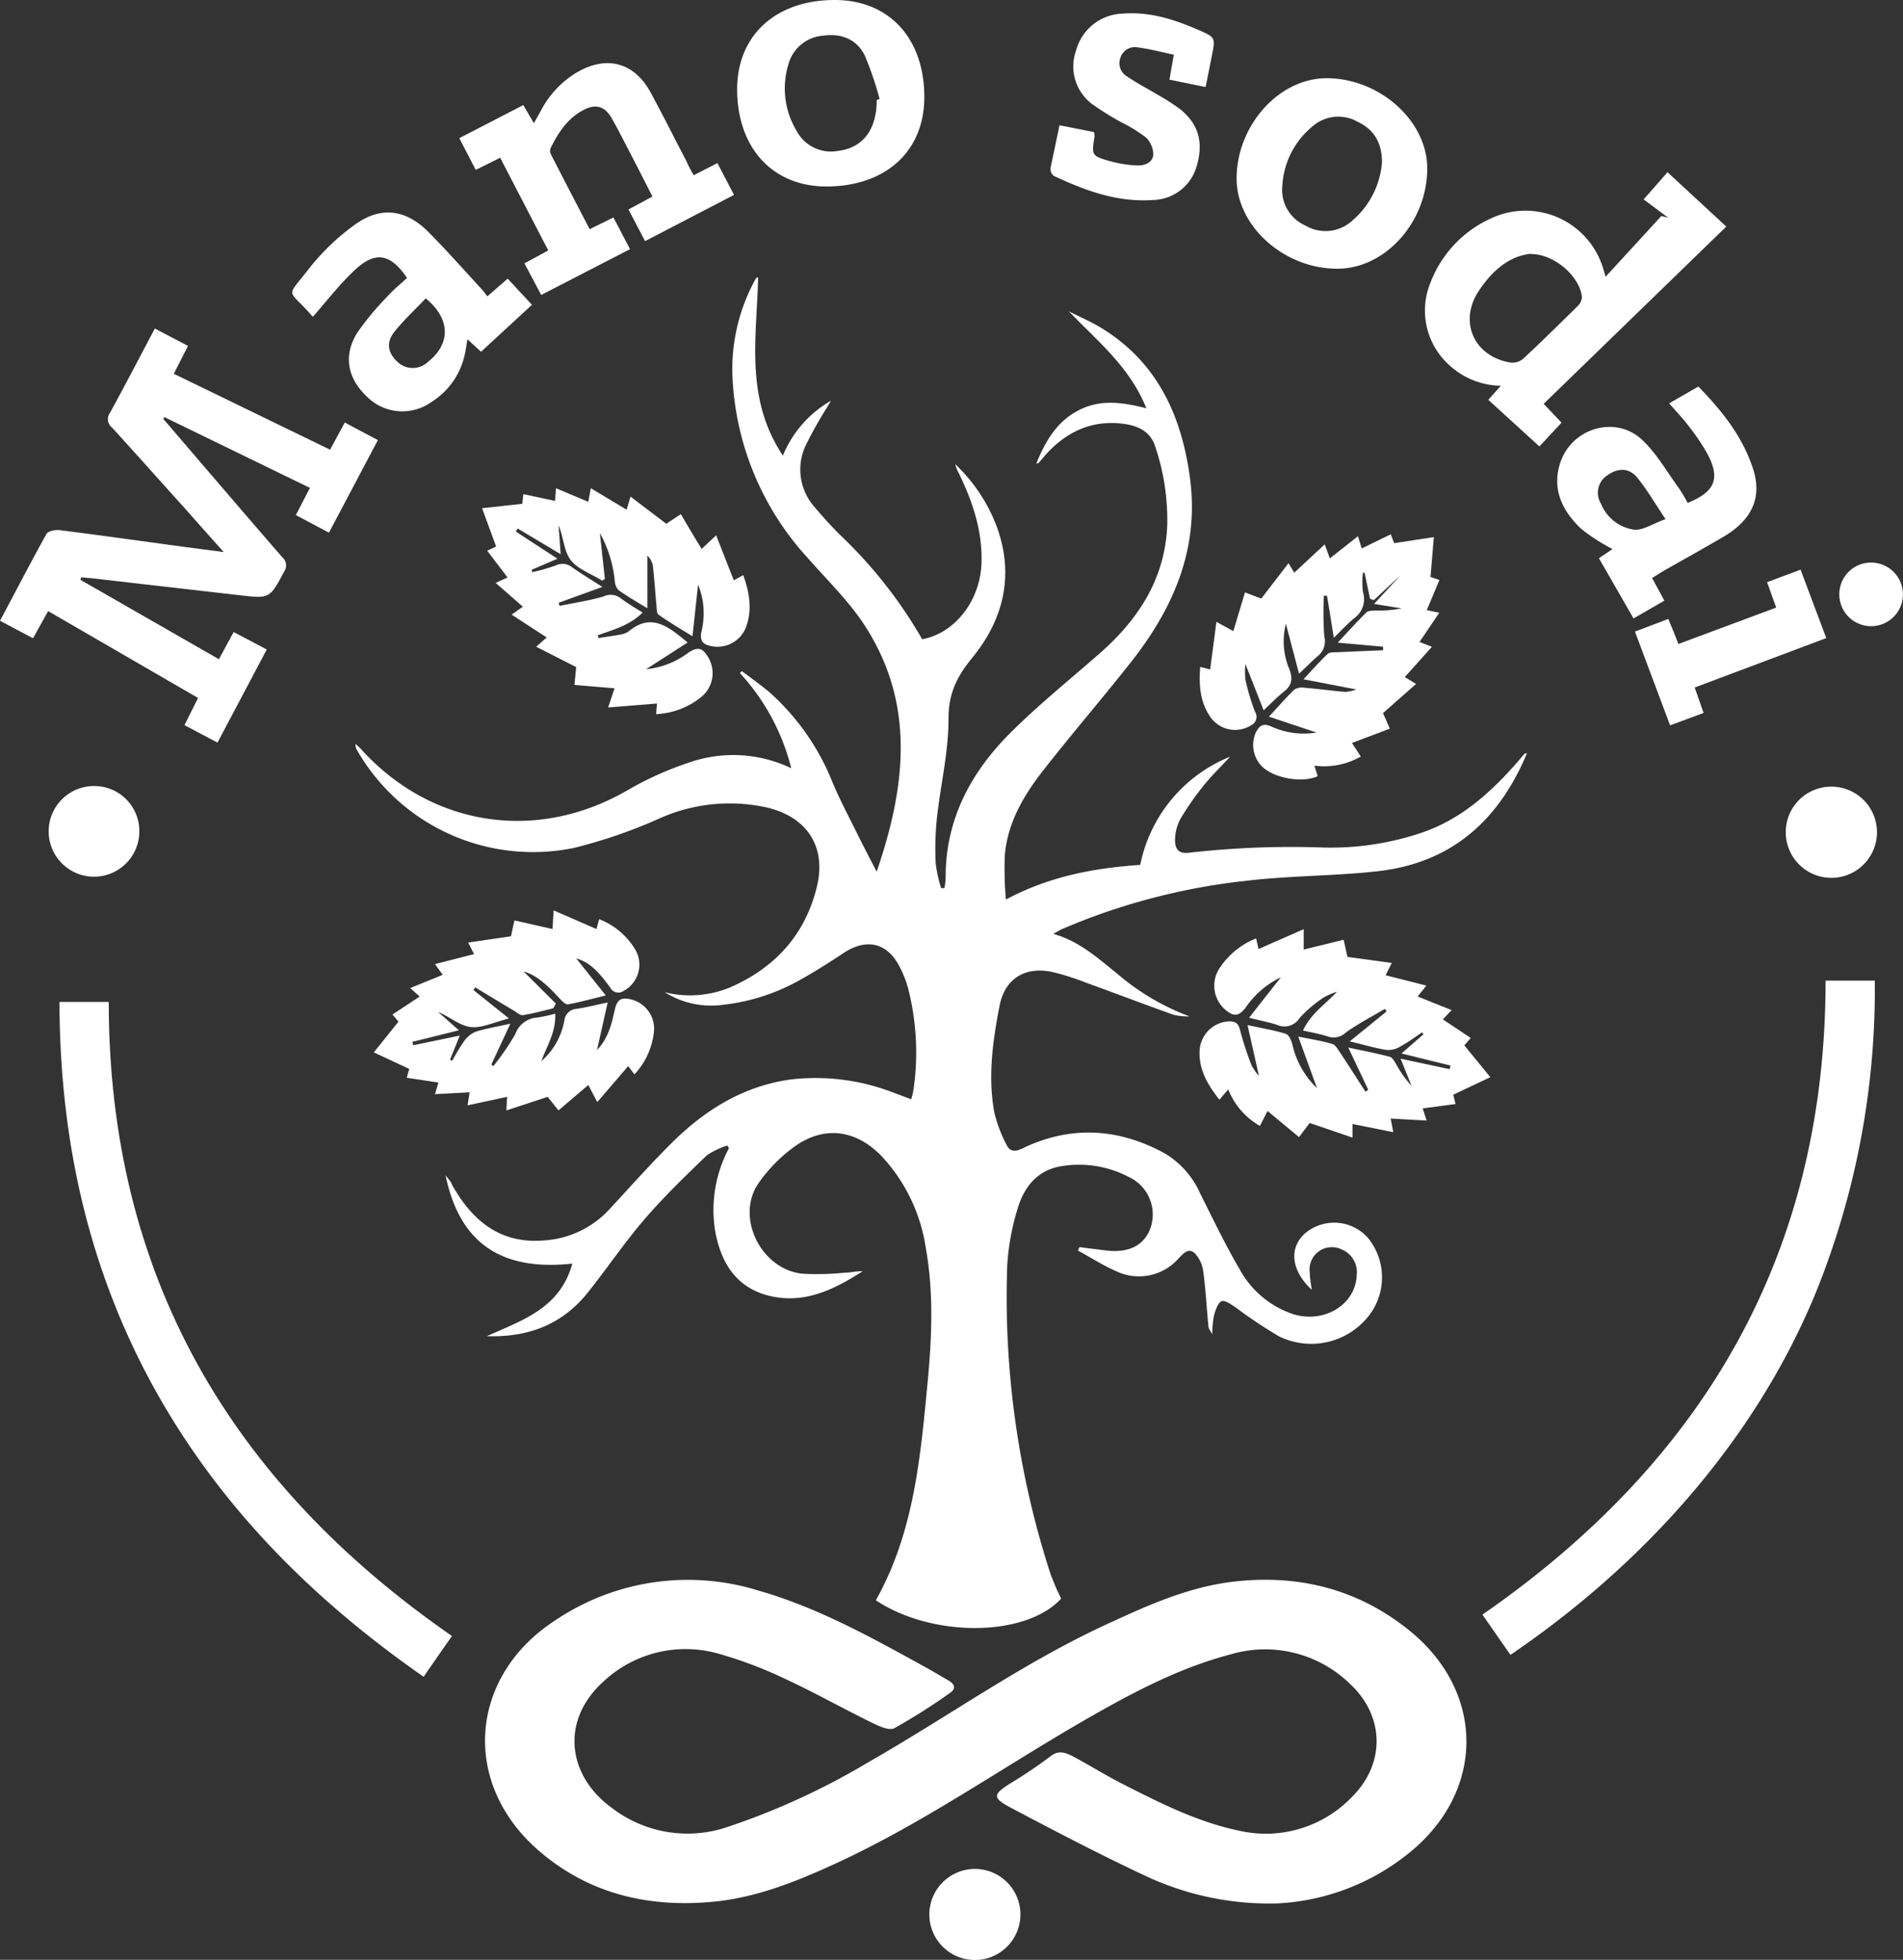 <svg xmlns="http://www.w3.org/2000/svg" viewBox="0 0 280 288.37"><rect x="0" y="0" width="280" height="288.37" fill="#333333" stroke="none"/><defs><style>.cls-1{fill:#fff;}</style></defs><title>mano_white</title><g id="Layer_2" data-name="Layer 2"><g id="Layer_1-2" data-name="Layer 1"><path class="cls-1" d="M148,132.36c6.46-3.44,13-4.63,19.77-5.1A21.79,21.79,0,0,1,181,111.34c-1.29,1.4-2.67,2.72-3.86,4.2a41.2,41.2,0,0,0-3.48,5,6.79,6.79,0,0,0-.77,3.08c0,1.26.5,2.07,2.09,1.85a133.56,133.56,0,0,1,19.8-.76,41.8,41.8,0,0,0,14.45-2.2c5.84-2,10.23-6,14.2-10.56.28-.33.55-.66.84-1,.06-.07.18-.07.41-.14-4.14,9.94-11.15,16.18-22,17.39-6.46.72-13,.63-19.46,1.42a94.2,94.2,0,0,0-26.89,7.06c-.38.17-.74.4-1.36.73,3.9,1.1,6.62,3.63,9.48,5.92a35.24,35.24,0,0,0,10.57,6.23,9.39,9.39,0,0,1-2.34-.24c-4.3-1.53-8.56-3.16-12.84-4.71a37.09,37.09,0,0,0-5.06-1.6c-4-.82-6.9,1-7.7,4.93-1,5.17-1.75,10.43-.79,15.7a20.28,20.28,0,0,0,1.79,4.77c.46,1,1.17,1.15,2.35.57,7.11-3.42,14.16-3,21,.76a13,13,0,0,1,5.15,5.85c1.88,3.74,3.68,7.53,5.8,11.14a14,14,0,0,0,7.84,6.62c4.6,1.46,9.26-1.39,9.4-5.73a3.59,3.59,0,0,0-2.21-3.77,3.28,3.28,0,0,0-4.69,3.45c0,.79.17,1.57.28,2.47-3-2.77-3.37-6.07-1.07-8.21a6.63,6.63,0,0,1,9.4.65,9.21,9.21,0,0,1-.32,11.87,10.76,10.76,0,0,1-12.83,2.55,68.73,68.73,0,0,1-6.26-4.17c-.68-.45-1.62-1.17-2.16-1s-.91,1.32-1.14,2.1a17.07,17.07,0,0,0-.26,2.78c-.29-.58-.53-.84-.55-1.13-.27-2.71-.4-5.44-.77-8.13a4.72,4.72,0,0,0-1.28-2.71c-1-.84-1.74.2-2.42.88a7.77,7.77,0,0,1-9.19,1.76c-1.92-.84-3.7-2-5.54-3l.21-.5,3.93.49c3.41.42,5.75-.82,6.6-3.52a6.09,6.09,0,0,0-3.25-7.29,15.77,15.77,0,0,0-9.7-1.63c-3.68.51-5.69,3-6.66,6.25a35.28,35.28,0,0,0-1.54,8.37,132,132,0,0,0,6.28,45.15c.21.66.5,1.3.78,2s.58,1.26.87,1.9c-5.21,5.67-18.95,5.77-27.26.24,5.59-9.95,6.56-21,7.61-32,.63-6.64.92-13.34-.28-19.95A25.16,25.16,0,0,0,129.6,170c-3.91-3.94-8.68-4.39-13.09-1a22.66,22.66,0,0,0-4.89,5.08c-3.43,4.93.25,12.6,6.35,13.33a38.71,38.71,0,0,0,6.27-.14c.89,0,1.76-.25,2.68-.21-4.27,2.74-8.74,4.94-14,3.54-4.63-1.24-6.81-4.81-7.66-9.28a19.22,19.22,0,0,1,2-12.37l-.25-.39A11.25,11.25,0,0,0,104,170c-3.16,3.05-6.34,6.11-9.2,9.44s-5.47,7.18-8.28,10.71c-3.72,4.68-8.69,6.66-14.89,6.46,5.25-2.37,10.77-4.09,12.58-10.68-9.93,1.08-16.51-2.54-18.65-13,.4.52.58.71.72.93s.23.48.37.72c2.94,5.12,7,8.43,13.28,7.95A14.3,14.3,0,0,0,89.61,178c3.11-3.35,6.14-6.78,9.4-10,4.86-4.77,10.47-8.23,17.39-9.17a31.66,31.66,0,0,1,15,1.92c.85.31,1.69.64,2.67,1a12.13,12.13,0,0,0,.32-1.3,37.93,37.93,0,0,0-.77-15,15.87,15.87,0,0,0-1.3-3.29c-1.82-3.46-4.82-4.11-8.09-2-2.33,1.54-4.69,3.05-7.14,4.37a29.44,29.44,0,0,1-10.57,3.3A12.81,12.81,0,0,1,97.81,146a15.42,15.42,0,0,0,9.59-.7c6.62-2.88,11.07-7.75,12.79-14.81,1.44-5.9-1.45-10.3-7.39-11.68a25.28,25.28,0,0,0-15.62,1.55,74.11,74.11,0,0,1-12.76,4.41,29.84,29.84,0,0,1-31.84-14.31,1.58,1.58,0,0,1-.27-1c.28.26.57.51.83.79,10.39,11.48,26,13.77,39.34,5.94a48.76,48.76,0,0,1,8.94-4,19.74,19.74,0,0,1,15,.85,32.13,32.13,0,0,0-7.55-14l.28-.29c1.34,1,2.73,2,4,3.05a35.23,35.23,0,0,1,9.36,13.36c1.1,2.6,2.43,5.11,3.68,7.64.88,1.77,1.79,3.51,2.8,5.46,4.25-12.41,5.74-24.55-1.67-36.09-2.39-3.72-5.68-6.87-8.61-10.22a42.18,42.18,0,0,1-10.91-26,27.36,27.36,0,0,1,3-14.2c.14-.28.3-.57.47-.84,0-.07.19-.07.28-.11-.2,8.78-2,17.78,3.64,26.24a16.58,16.58,0,0,1,7.08-8.08c-.19.33-.4.65-.59,1a59.37,59.37,0,0,0-3,5.31,8.31,8.31,0,0,0,1.19,9.36c1.22,1.44,2.48,2.84,3.82,4.16a67.73,67.73,0,0,1,12,15.27c4.78-.87,8.5-5.63,8.72-11.1.18-4.76-1.28-9.12-3.33-13.32a5.43,5.43,0,0,1-.53-1.34,24.55,24.55,0,0,1,6.11,9.19c2.61,7.15,1,13.67-3.63,19.33-2.26,2.76-3.5,5.27-3.47,9,0,4.85-1.17,9.7-1.71,14.56a43.94,43.94,0,0,0-.18,6.59,20.33,20.33,0,0,0,.8,3.71h.48a9.74,9.74,0,0,0,.19-1.41c-.07-8.75,3.79-15.81,9.82-21.73,4.05-4,8.5-7.59,12.78-11.34,5.72-5,9.66-11,10-18.82a33.72,33.72,0,0,0-1.79-11.75c-.68-2.1-2.46-2.95-4.45-3.24-4.77-.69-8.62,1.11-11.76,4.65l-.93,1.1s-.08,0-.34.08c1.35-3.3,3-6.16,6.2-7.83s6.43-1.22,10-.31c-2.44-6.12-7.2-9.87-11.39-14.26,1.5.75,3,1.41,4.49,2.27,8.38,5,12.07,12.89,13.32,22.26,1.39,10.47-2.47,19.21-8.74,27.15-4.23,5.36-8.7,10.54-12.9,15.92-2.87,3.67-5.22,7.7-5.61,12.49A52.81,52.81,0,0,0,148,132.36Z"/><path class="cls-1" d="M188,280.07a42.83,42.83,0,0,1-19.7-4.16c-6.56-3.08-13-6.44-19.41-9.83-3-1.57-2.85-2.05,0-3.81a67.84,67.84,0,0,0,5.73-3.89c1.16-.89,2.16-.48,3.14,0,2.47,1.31,4.84,2.8,7.32,4.07,5.56,2.83,11.15,5.67,17.32,6.94a17.55,17.55,0,0,0,16.46-4.92c5-4.91,4.91-11.95-.26-16.73A17.88,17.88,0,0,0,181,243.45c-7.28,1.91-13.92,5.38-20.43,9.09-12.74,7.26-24.74,15.82-38.16,21.91-5.6,2.55-11.33,4.8-17.5,5.38-9.55.9-18.37-1.18-25.72-7.59-11.39-9.94-10.16-25.59,2.51-33.82a34.94,34.94,0,0,1,29.82-4.4c8.76,2.49,16.66,6.9,24.58,11.26,1.18.64,2.32,1.35,3.48,2,.9.54,1.13,1.21.16,1.85a90,90,0,0,1-8.14,5.16c-.79.41-2.35-.33-3.4-.85-4.2-2.06-8.28-4.36-12.52-6.33a61.54,61.54,0,0,0-9.78-3.73,17.7,17.7,0,0,0-17.15,4.08C82.34,253.3,83.6,261.37,90,266a18.25,18.25,0,0,0,17,2.84,105.76,105.76,0,0,0,20.9-9.62c11.66-6.66,22.62-14.54,34.87-20.19,6-2.77,12.07-5.53,18.73-6.3,9.5-1.11,18.24,1.07,25.74,7.08,11.56,9.24,11.3,24.24-.43,33.25A33.37,33.37,0,0,1,188,280.07Z"/><path class="cls-1" d="M11.84,85.32,32.21,97l2.17-4,4.87,2.57L32,109.27l-4.86-2.57,2-4L7.08,89.92l-2.22,4L0,91.34C2.32,87,4.52,82.73,6.84,78.56c.24-.42,1.27-.63,1.89-.56,5.86.74,11.72,1.57,17.58,2.36,2.05.28,4.09.54,6.61.87C30.86,78.93,29.13,77,27.38,75,23.76,71,20.15,66.93,16.49,62.92a1.58,1.58,0,0,1-.29-2.21c2.22-4.05,4.34-8.14,6.58-12.37l4.88,2.56L25.57,55l23,11.17,2.16-4,4.87,2.59L48.4,78.38l-4.87-2.59,2.07-4L24.2,61.38l-.18.25,6.24,7.28C34,73.27,37.75,77.65,41.54,82a1.57,1.57,0,0,1,.27,2.1c-2.14,4-2.11,4-6.58,3.48L14.07,85.15c-.71-.09-1.42-.13-2.14-.2Z"/><path class="cls-1" d="M8.75,147.43H16c0,40.12,17.85,70.67,50.5,93.3-1.41,2-2.75,3.94-4.17,6-16.66-11.61-30.54-25.58-40.19-43.46C12.79,185.89,8.79,167.22,8.75,147.43Z"/><path class="cls-1" d="M268.61,144.29h7.24a119,119,0,0,1-8.76,46.11C257.74,213,240.66,231,222.24,243.5l-4.12-5.92C250.7,215,268.59,184.47,268.61,144.29Z"/><path class="cls-1" d="M192.7,165.24l-1.57,2.08-4.63-3.85-1.12,2.2a10.71,10.71,0,0,1-4.66-5.37l-1.3,1.51c-1.74-2.2-3.08-4.46-2.91-7.3a4.55,4.55,0,0,1,4.47-4.23c.87.05,1.26.36,1.48,1.3a46,46,0,0,0,1.69,5.18,8.52,8.52,0,0,0,1.09,1.57l-1.68-7.49c2.24.48,4,.77,5.63,1.28.43.13.78.92.94,1.47a12.87,12.87,0,0,0,3.65,6.53c-.92-2.53-1.76-4.86-2.76-7.6,2.08.43,3.55.66,5,1.08.45.13.8.75,1.11,1.21,1.28,1.93,2.52,3.88,3.78,5.82l.41-.27c-.91-1.94-1.83-3.87-2.94-6.22,2.38.51,4.27.87,6.12,1.36.36.09.64.64.88,1a16.12,16.12,0,0,0,2.31,3.28l-1.61-4,7.21,1.54.14-.53-7.22-1.78,3.22-2.81-.17-.3c-1.08.72-2.13,1.5-3.27,2.12a3.41,3.41,0,0,1-2,.47c-1.63-.26-3.23-.74-5.39-1.26l5.41-4.4-.23-.39c-1.95,1.16-4,2.21-5.8,3.52a2.57,2.57,0,0,1-2.61.55c-1.11-.37-2.29-.56-3.65-.88,1.14-2.48,3.28-3.84,5-5.7a9.58,9.58,0,0,0-2,.87,18.72,18.72,0,0,0-3.51,3,2.61,2.61,0,0,1-3.31,1c-1.16-.38-2.38-.61-4.11-1.05l4.67-5.95a13.11,13.11,0,0,0-5.18,4.46c-1,1.29-1.74,1.38-3,.31a4.67,4.67,0,0,1-.91-6,11.51,11.51,0,0,1,5.45-4.49c.15.64.26,1.14.36,1.56l6.64-2.92v3l5.88-1.44.56,2.52,6.52.89-.91,1.81,6,1.52-1.28,1.61,5,2L212.3,150l4.1,2.73-.94,1.09,3.82,4.68-5.45,2.58.33,1.37-4.83.65.58,1.78-5.29-.29.38,2-6-1.2v2Z"/><path class="cls-1" d="M96.54,105.08l.12-1.56-7.18.58.94-2.82-5.9-.5.26-2.62-5.89-3,1.55-1.36-5.16-3.36,1.65-1.17-4-3.5,1.75-.8-3-3.94L73,80.42l-2.07-5.64,5.92-.65L77,72.71l4.67,1,.13-1.87,4.76,2,.37-2,5.27,3.16.57-1.93,5.26,4,2.15-1.42c1,1.74,2,3.4,3.06,5.12l2.13-2,2.6,6.62,1.39-.76c.92,2.58,1.35,5.12.39,7.69a4.49,4.49,0,0,1-4.8,2.8c-1.18-.18-2.1-.51-1.74-2.19a11.18,11.18,0,0,0-.5-6.91c-.28,2.62-.53,4.9-.82,7.6-2-1.22-3.51-2.13-5-3.18-.3-.21-.26-.94-.31-1.45-.18-1.91-.3-3.83-.52-5.75a2.86,2.86,0,0,0-.81-1.5v7.76c-1.68-1-3-1.79-4.26-2.68a2.22,2.22,0,0,1-.54-1.39,18,18,0,0,0-2.19-7L89,85.19l-.4.25c-1.57-1-3.54-1.65-4.6-3S82.92,79,82.19,77.3l.3,4.24-6.32-3.77-.28.44,6.13,4-3.81,1.64.12.34a29.33,29.33,0,0,0,3.48-1,2.2,2.2,0,0,1,2.36.28c1.31.93,2.69,1.75,4.46,2.89l-6.42,2.33.11.46c2.17-.44,4.37-.76,6.49-1.39a2.4,2.4,0,0,1,2.48.24c1,.75,2,1.35,3.26,2.13-1.91,1.92-4.32,2.51-6.59,3.35l.08.41c1-.16,2.07-.3,3.1-.5a3,3,0,0,0,1.35-.48c3.31-2.77,5.82-.77,8.68,1.63l-6.1,3.93a12.35,12.35,0,0,0,6.21-2.43c1.36-.9,2.09-.74,2.91.66a4.52,4.52,0,0,1-1,5.85A11.36,11.36,0,0,1,96.54,105.08Z"/><path class="cls-1" d="M201.58,88.1c-.27-1.28-.53-2.56-.8-3.83l-.24,0a10.77,10.77,0,0,0,0,2.84,3.45,3.45,0,0,1-1.36,3.91c-.93.78-1.76,1.68-2.93,2.82-.36-2.24-.67-4.21-1-6.18l-.46,0a52.5,52.5,0,0,0,.06,6,2.76,2.76,0,0,1-.89,2.82c-.86.72-1.65,1.54-2.82,2.65-.65-2.45-1.26-4.77-1.94-7.35a10.56,10.56,0,0,0,.49,6.64c.55,1.42.43,2.39-.76,3.33-.95.76-1.82,1.64-3,2.77-.84-2.13-1.66-4.22-2.69-6.82a11.55,11.55,0,0,0,0,2.26,30.84,30.84,0,0,0,1.42,4.77,1.38,1.38,0,0,1-.59,2,4.43,4.43,0,0,1-6.09-1.39c-1.43-2.17-1.58-4.59-1.39-7.21l1.47.37c.3-2.27.59-4.5.92-7l2.49,1.37c.57-1.91,1.13-3.76,1.71-5.71l2.4.92,4-5.21.85,1.4,4.48-4.17.76,2.06,4.13-3.26.56,1.8,4.27-2.08.5,1.3,5.84-.89c-.18,2.14-.33,3.94-.49,5.87l1.31.44-1.86,4.44,1.84.38-2.91,4.3,1.83.71-4,4.46,1.67,1-4.87,4.3c.21.47.54,1.19,1,2.29l-5.57,2.1,1.3,2a10.86,10.86,0,0,1-6.83,1.34c.19.6.34,1.07.5,1.55-2.34,1.08-6.68.26-8.35-1.58a4.54,4.54,0,0,1-.78-4.82c.49-.93,1-1.48,2.27-.92a11.52,11.52,0,0,0,6.68.9l-7-2.34c1.46-1.57,2.55-2.84,3.75-4a2.28,2.28,0,0,1,1.56-.24c2,.16,3.93.43,5.9.6a6.51,6.51,0,0,0,1.65-.36l-7.78-1.5c1.43-1.53,2.44-2.69,3.56-3.73.31-.29,1-.22,1.49-.25,2.22-.11,4.44-.2,6.66-.29v-.52l-6.67-.6c1.65-1.76,2.88-3.14,4.21-4.44.27-.27.88-.26,1.33-.28a18.33,18.33,0,0,0,3.87-.32l-4.06-.66,4.87-5.28.08.07-5,4.67Z"/><path class="cls-1" d="M79.65,156.14a10.34,10.34,0,0,0,3.39-6,1.9,1.9,0,0,1,1.79-1.69c1.36-.2,2.71-.55,4.58-.94l-1.57,7c1.68-1.76,2.15-3.84,2.61-5.9.34-1.53.91-1.92,2.45-1.54a4.44,4.44,0,0,1,3.32,4.74,10.84,10.84,0,0,1-2.87,6.28l-.92-1.22-4.55,5.3-1.32-2.52-4.39,3.74-1.59-2-6.07,2,.1-2-5.81,1.25.3-1.92L64,161l.51-1.71-4.66-.7.36-1.31L55,154.85l3.63-4.52-.88-1.05,4-2.65-1.4-1.24,4.79-1.95L64,141.86l5.75-1.47-.87-1.7,6.3-.92.51-2.34,5.6,1.27.17-2.74,6.3,2.74.4-1.45a10.7,10.7,0,0,1,5.35,4.54,4.38,4.38,0,0,1-1.73,6,1.35,1.35,0,0,1-2-.48c-2-2.75-3.25-3.78-5-4.29l4.35,5.45c-2.16.53-3.84,1-5.55,1.31-.35.07-.88-.47-1.21-.83-1.64-1.78-3.34-3.46-5.32-4l4.74,4.72-.39.7c-1.48.35-2.95.76-4.46,1-.41.06-.91-.41-1.35-.67-1.9-1.13-3.79-2.28-5.68-3.42l-.24.4c1.61,1.3,3.23,2.59,5.22,4.18-2.2.54-4,1.46-5.64,1.26s-3.12-1.54-4.79-2.22l3.06,2.7-6.84,1.7.12.5,6.85-1.42-1.43,3.54.31.18a29.35,29.35,0,0,1,1.73-2.86A3.87,3.87,0,0,1,70,151.81c1.47-.47,3-.71,5.09-1.18l-2.79,6,.28.25a36.66,36.66,0,0,0,3.23-4.7A3.66,3.66,0,0,1,79,149.73a20.9,20.9,0,0,0,2.69-.58C81.84,151.82,80.47,153.87,79.65,156.14Z"/><path class="cls-1" d="M254,33.34,227.13,59.42l2.63,2.77-3.26,3.5c-2.56-2.33-5-4.56-7.52-6.86l1.85-2.07a11.4,11.4,0,0,1-7.36-2.83,10.8,10.8,0,0,1-3-12.33,17.05,17.05,0,0,1,8.83-9.43,11.94,11.94,0,0,1,16.56,7.26c.13.41.24.82.38,1.29l8.21-8.94,1,.26-3.61-2.7,3.51-4Zm-28.76,4c-3.27.34-5.74,2.58-7.66,5.47-3,4.51-.7,9.66,4.67,10.54a2.45,2.45,0,0,0,1.83-.53c2.71-2.52,5.35-5.12,8-7.73a2.07,2.07,0,0,0,.68-1.32C232.52,40.75,228.74,37.35,225.21,37.38Z"/><path class="cls-1" d="M102.06,25.79l3.5-1.79L108,28.68l-13.09,6.8c-.82-1.57-1.6-3.07-2.44-4.66L96,28.92c-1.11-2.18-2.2-4.31-3.3-6.44-.9-1.71-1.76-3.45-2.72-5.12s-2.25-2.13-4.06-1.21c-2.37,1.21-3.75,3.32-4.89,5.61a1.15,1.15,0,0,0,0,.89c1.88,3.67,3.78,7.33,5.73,11.07L90.26,32l2.44,4.66L79.63,43.4l-2.47-4.65,3.51-1.9L73.59,23.21,70,25l-2.42-4.67L77,15.46l1.55,2.67,1-1.78a14.21,14.21,0,0,1,5.32-5.69c4.4-2.57,8.46-1.49,10.89,3,1.79,3.3,3.47,6.67,5.21,10C101.26,24.33,101.62,25,102.06,25.79Z"/><path class="cls-1" d="M46.07,46.57s-.09,0-.15-.07c-3.62-4.22-4-2.39-.38-7.07a33.41,33.41,0,0,1,6.59-6.31c3.83-2.81,7.52-2.37,10.89,1,2.73,2.74,5.28,5.65,7.91,8.49.25.27.46.59.77,1l3-2.61,3.57,3.85-7.49,6.91-2-1.84c-.17,1-.27,1.76-.46,2.52a10.93,10.93,0,0,1-4.89,6.74A7.33,7.33,0,0,1,54,58.37c-2.9-2.71-3.53-6.11-1.4-9.46A41.65,41.65,0,0,1,57,43.62c.89-1,1.93-1.83,2.89-2.72-2.43-3.6-4.67-4-7.69-1.16C50,41.79,48.16,44.19,46.07,46.57ZM62.64,43.9c-1.56,1.66-3.27,3.22-4.67,5-1.22,1.57-.85,3.16.61,4.43a3.24,3.24,0,0,0,4.41-.1C66.35,50.55,66.29,46.91,62.64,43.9Z"/><path class="cls-1" d="M243.08,85.05l1.81,3.33L240.35,91l-5.09-8.86,2-1.35a28.55,28.55,0,0,1-4.57-2.94c-2.77-2.6-4.39-5.8-3.14-9.7,1.65-5.13,8.07-7.1,12-3.49,2.17,2,3.67,4.7,5.44,7.12A21.83,21.83,0,0,1,248.31,74c4.11-1.65,4.88-3.68,2.8-7.41a31.38,31.38,0,0,0-2.52-3.74c-.9-1.19-1.93-2.28-3-3.5l4.3-2.47c3.49,3.58,6.53,7.38,8.06,12.15,1.33,4.12-.13,7.42-4.26,9.89-3,1.76-6,3.42-9,5.13C244.21,84.35,243.68,84.68,243.08,85.05Zm2-8.64c-1.59-2.36-2.74-4.36-4.18-6.13-1.19-1.45-2.8-1.45-4.33-.39a3.07,3.07,0,0,0-1,4.24,6.21,6.21,0,0,0,4.86,3.81C241.72,78.07,243.18,77.06,245,76.41Z"/><path class="cls-1" d="M108.46,13.14C108.46,5.22,114.13,0,122.82,0c8,0,13.18,5.64,13.18,14.29,0,7.94-5.63,13.11-14.34,13.15C113.71,27.47,108.47,21.8,108.46,13.14ZM129,14.71l.42-.14a47.39,47.39,0,0,0-2.2-6.44c-1.2-2.39-3.47-3.25-6.12-2.88A5.72,5.72,0,0,0,116,9.49a12.09,12.09,0,0,0,1.21,9.77,5.73,5.73,0,0,0,6.12,2.94C127,21.74,129,19.05,129,14.71Z"/><path class="cls-1" d="M210,24.79c0,7.87-6.18,14.77-13.25,14.75-7.83,0-14.79-6.25-14.8-13.25,0-7.84,6.25-14.8,13.27-14.78C203,11.53,210,17.78,210,24.79Zm-6.66-.88c0-3-1.25-4.9-3.6-6a5.75,5.75,0,0,0-6.64.7,12.18,12.18,0,0,0-4.43,8.83,5.72,5.72,0,0,0,3.41,5.75,5.79,5.79,0,0,0,6.67-.54A12.6,12.6,0,0,0,203.34,23.91Z"/><path class="cls-1" d="M155.89,18.43l5.06,1a2.32,2.32,0,0,1,.11.56c-.47,2.9-.48,2.95,2.35,3.75a18.13,18.13,0,0,0,3.8.6c1.13.07,2.37-.35,2.48-1.56a3.57,3.57,0,0,0-1.1-2.57A22.27,22.27,0,0,0,165,18a42.32,42.32,0,0,1-4-2.47,6.92,6.92,0,0,1-2.66-8.13A7.33,7.33,0,0,1,165.3,2c3.93-.3,7.55.89,11.07,2.42,2.48,1.08,2.47,1.12,1.93,3.82-.29,1.47-.58,2.94-.91,4.57l-5.32-1.09.64-3.67c-1.75-.37-3.49-.84-5.27-1.07a2.24,2.24,0,0,0-2.58,1.49,2.27,2.27,0,0,0,1,2.8c1.47,1,3.05,1.81,4.56,2.72a30.63,30.63,0,0,1,3.12,2c2.76,2.14,3.57,4.88,2.57,8.33a6.83,6.83,0,0,1-6.52,5.11c-5.22.37-10-1.42-14.56-3.56a1.31,1.31,0,0,1-.46-1.14C155,22.71,155.42,20.67,155.89,18.43Z"/><path class="cls-1" d="M249.35,101.16c.46,1.32.87,2.47,1.31,3.74l-4.93,1.83c-1.73-4.61-3.41-9.12-5.17-13.8l4.91-1.86c.5,1.23,1,2.4,1.48,3.69l14.39-5.36L260,85.66l4.93-1.84c1.26,3.34,2.46,6.55,3.78,10.07Z"/><path class="cls-1" d="M20.5,122.28a6.67,6.67,0,1,1-6.69-6.62A6.62,6.62,0,0,1,20.5,122.28Z"/><path class="cls-1" d="M143.38,275a6.7,6.7,0,1,1-6.64,6.71A6.71,6.71,0,0,1,143.38,275Z"/><path class="cls-1" d="M269.37,115.75a6.71,6.71,0,1,1-6.62,6.71A6.69,6.69,0,0,1,269.37,115.75Z"/><path class="cls-1" d="M275.3,82.78a4.68,4.68,0,1,1-4.67,4.74A4.66,4.66,0,0,1,275.3,82.78Z"/></g></g></svg>